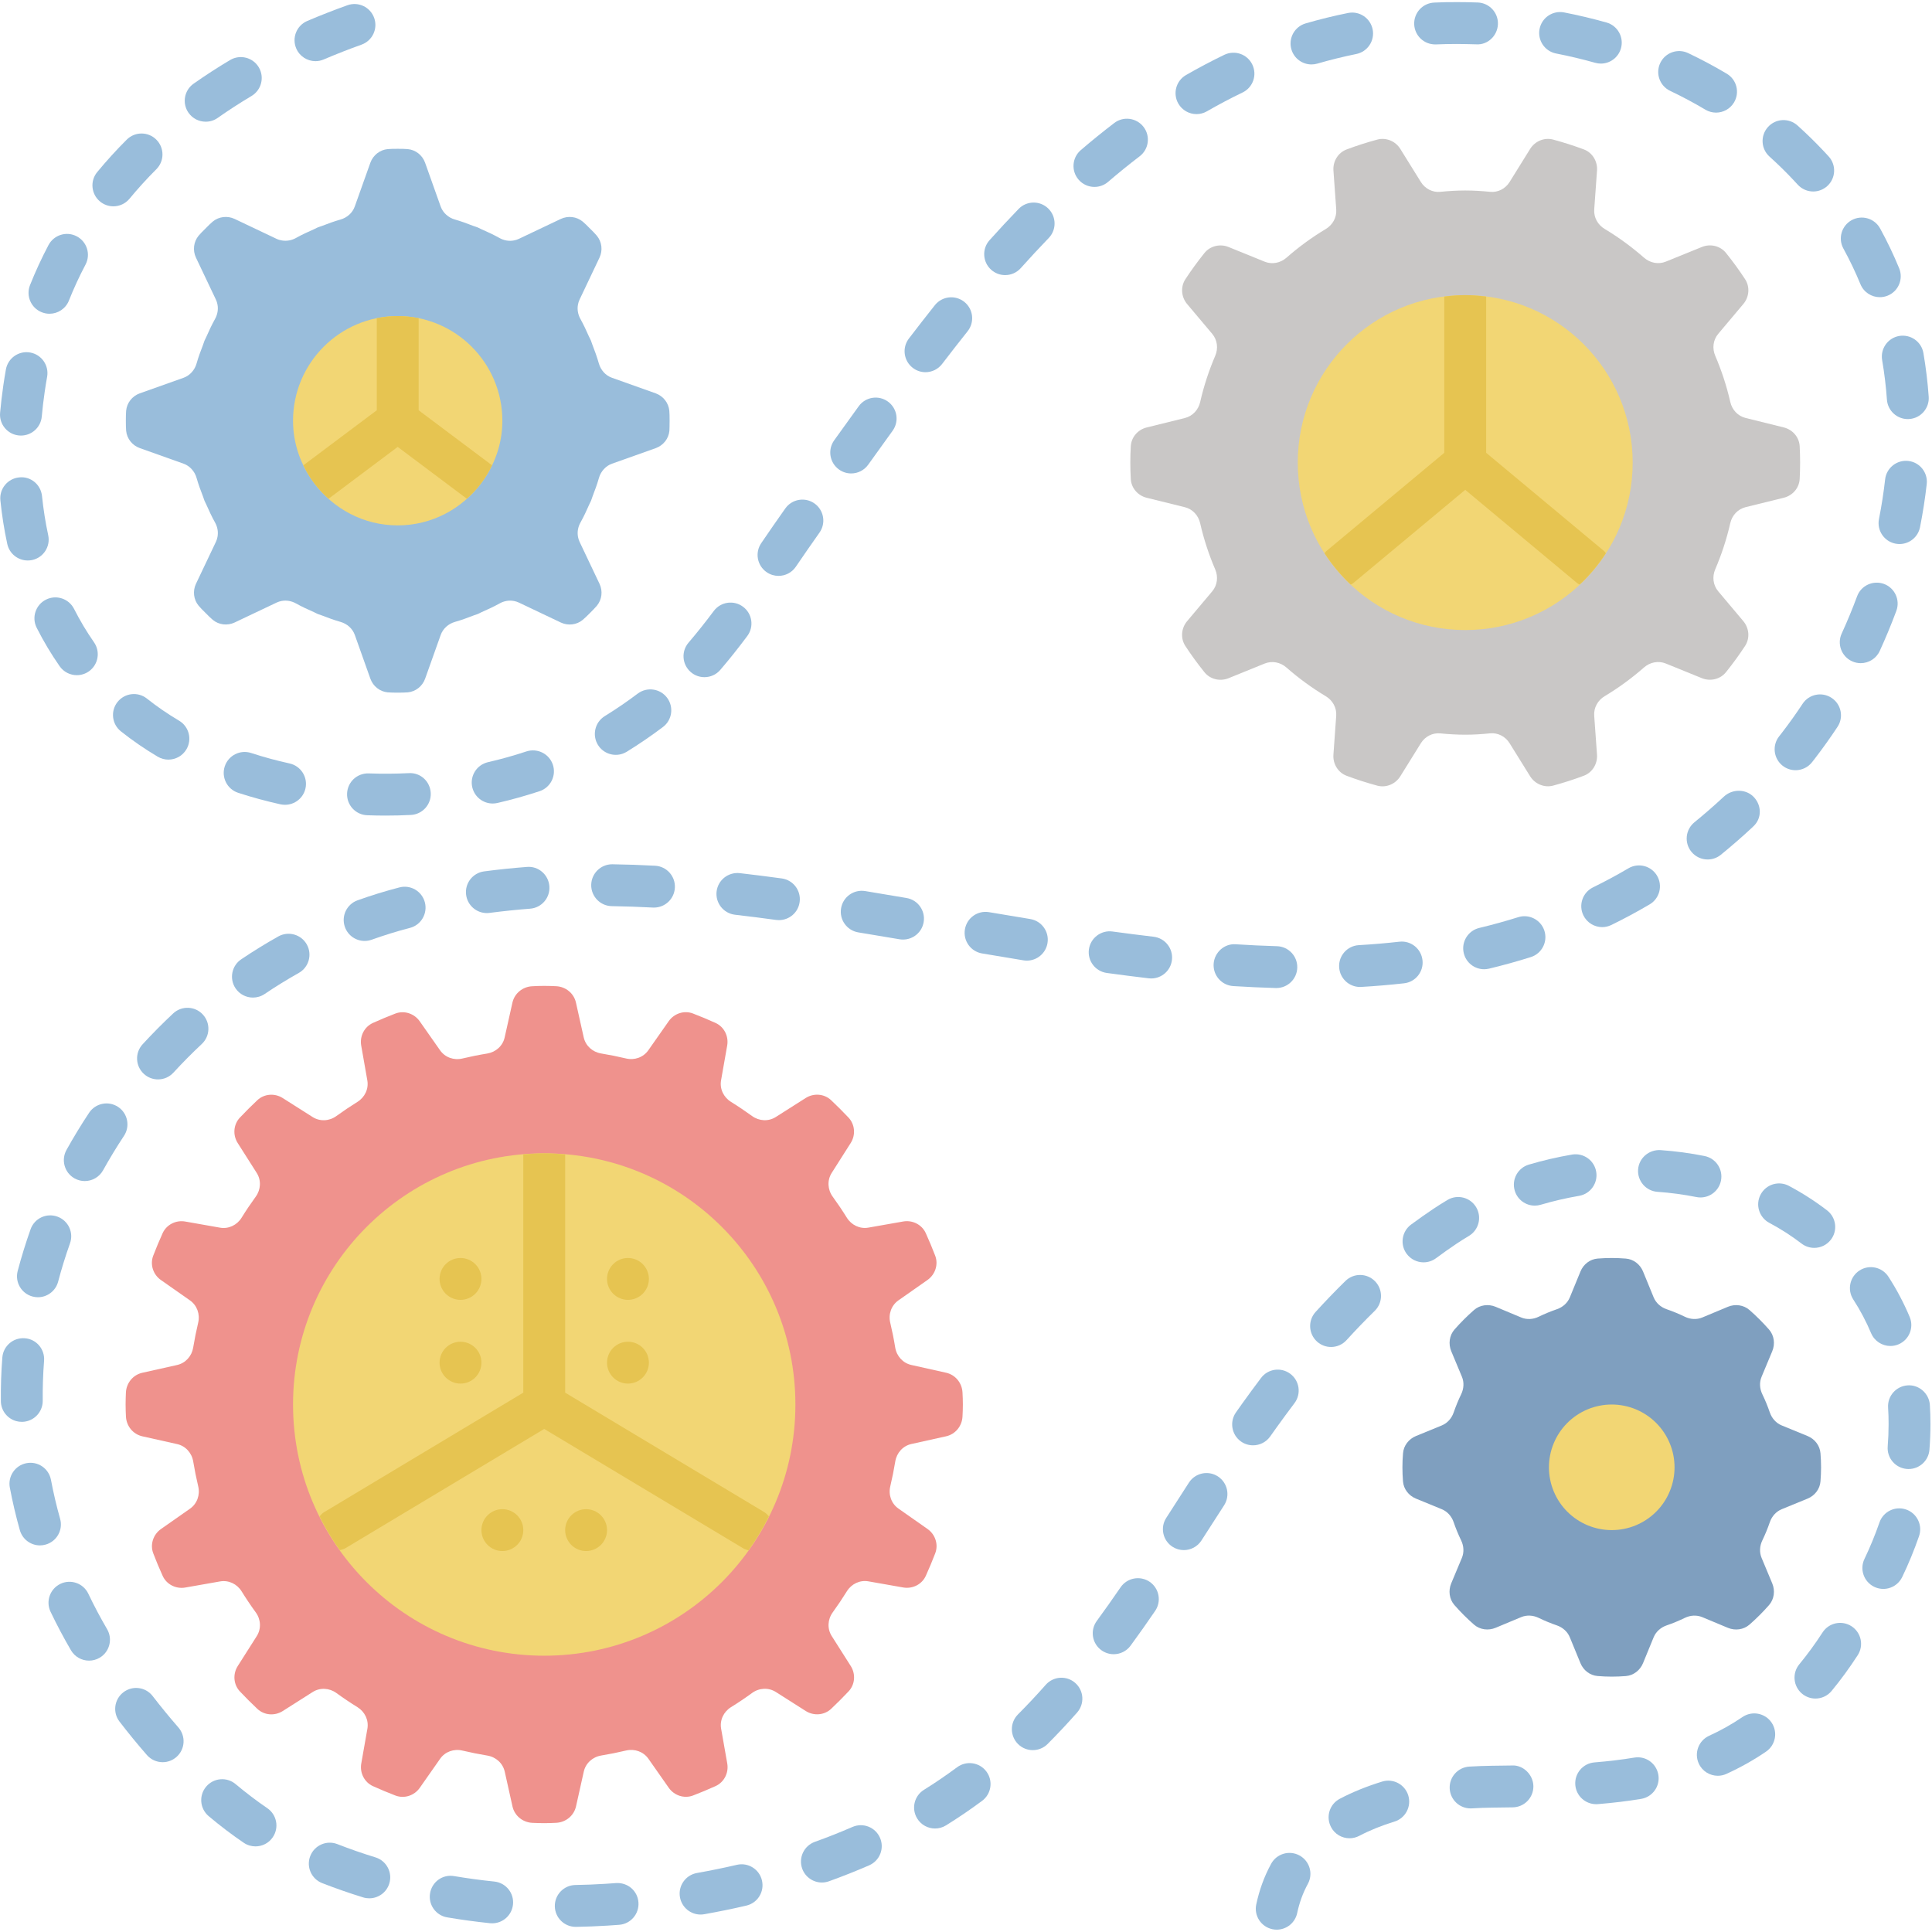 <?xml version="1.0" encoding="UTF-8"?> <svg xmlns="http://www.w3.org/2000/svg" xmlns:xlink="http://www.w3.org/1999/xlink" width="500" zoomAndPan="magnify" viewBox="0 0 375 375" height="500" preserveAspectRatio="xMidYMid meet" version="1.0"><path fill="#99bddb" d="M 129.957 82.746 C 129.973 82.023 129.973 81.301 129.957 80.578 C 129.949 80.289 129.93 80.008 129.914 79.723 C 129.77 78.195 128.734 76.883 127.281 76.352 L 118.777 73.324 C 118.152 73.102 117.609 72.73 117.18 72.254 C 116.746 71.773 116.422 71.191 116.238 70.547 C 115.875 69.277 115.422 68.027 114.938 66.789 C 114.852 66.574 114.797 66.344 114.707 66.125 C 114.59 65.84 114.426 65.57 114.301 65.285 C 113.793 64.141 113.27 63.004 112.664 61.914 C 112.176 61.043 112 60.047 112.188 59.098 C 112.25 58.777 112.344 58.461 112.492 58.156 L 116.367 49.996 C 117.023 48.594 116.828 46.941 115.848 45.758 C 115.652 45.543 115.465 45.328 115.27 45.117 C 114.77 44.598 114.258 44.086 113.738 43.586 C 113.527 43.387 113.312 43.199 113.102 43.008 C 111.918 42.031 110.262 41.836 108.855 42.492 L 100.707 46.363 C 100.402 46.512 100.082 46.609 99.762 46.668 C 98.812 46.852 97.816 46.684 96.949 46.195 C 95.789 45.547 94.578 44.984 93.355 44.453 C 93.145 44.363 92.945 44.242 92.738 44.152 C 92.449 44.027 92.137 43.953 91.844 43.84 C 90.68 43.387 89.508 42.953 88.312 42.613 C 87.668 42.434 87.086 42.105 86.609 41.672 C 86.129 41.242 85.754 40.703 85.531 40.074 L 82.504 31.566 C 81.977 30.113 80.668 29.082 79.141 28.941 C 78.855 28.922 78.57 28.906 78.281 28.895 C 77.559 28.879 76.84 28.879 76.117 28.895 C 75.828 28.902 75.543 28.922 75.258 28.941 C 73.727 29.086 72.422 30.117 71.891 31.574 L 68.863 40.074 C 68.641 40.703 68.27 41.242 67.793 41.672 C 67.312 42.105 66.73 42.434 66.086 42.613 C 64.859 42.961 63.66 43.402 62.465 43.867 C 62.203 43.969 61.922 44.035 61.66 44.148 C 61.426 44.246 61.203 44.379 60.969 44.484 C 59.77 45.008 58.586 45.555 57.449 46.191 C 56.617 46.656 55.672 46.824 54.758 46.68 C 54.395 46.621 54.031 46.527 53.688 46.363 L 45.531 42.488 C 44.129 41.836 42.473 42.031 41.293 43.008 C 41.082 43.199 40.867 43.387 40.656 43.586 C 40.137 44.086 39.625 44.598 39.125 45.117 C 38.926 45.328 38.738 45.543 38.547 45.754 C 37.57 46.938 37.375 48.594 38.031 49.996 L 41.906 58.152 C 42.055 58.457 42.152 58.773 42.211 59.094 C 42.395 60.043 42.223 61.039 41.738 61.91 C 41.105 63.043 40.555 64.227 40.031 65.418 C 39.93 65.656 39.793 65.883 39.695 66.121 C 39.586 66.387 39.516 66.668 39.41 66.934 C 38.945 68.125 38.504 69.324 38.156 70.547 C 37.977 71.191 37.648 71.773 37.215 72.254 C 36.785 72.734 36.246 73.105 35.617 73.332 L 27.109 76.355 C 25.656 76.887 24.625 78.195 24.484 79.723 C 24.465 80.004 24.449 80.289 24.438 80.578 C 24.422 81.301 24.422 82.023 24.438 82.746 C 24.445 83.035 24.465 83.316 24.484 83.605 C 24.625 85.133 25.66 86.441 27.117 86.969 L 35.617 89.996 C 36.246 90.219 36.785 90.594 37.215 91.074 C 37.648 91.551 37.977 92.133 38.156 92.777 C 38.504 94 38.945 95.199 39.41 96.391 C 39.516 96.656 39.586 96.938 39.695 97.203 C 39.793 97.441 39.93 97.668 40.031 97.906 C 40.555 99.102 41.105 100.281 41.738 101.418 C 42.227 102.285 42.398 103.281 42.211 104.23 C 42.152 104.555 42.055 104.871 41.906 105.176 L 38.031 113.328 C 37.379 114.73 37.574 116.387 38.551 117.566 C 38.742 117.777 38.934 117.996 39.129 118.203 C 39.629 118.723 40.141 119.234 40.66 119.734 C 40.871 119.934 41.086 120.121 41.297 120.312 C 42.48 121.293 44.137 121.488 45.539 120.828 L 53.695 116.957 C 54 116.812 54.316 116.715 54.637 116.652 C 55.586 116.469 56.582 116.641 57.453 117.129 C 58.586 117.762 59.773 118.309 60.973 118.832 C 61.207 118.934 61.43 119.074 61.664 119.172 C 61.93 119.281 62.211 119.352 62.477 119.457 C 63.668 119.918 64.867 120.363 66.09 120.707 C 66.734 120.891 67.316 121.215 67.797 121.648 C 68.277 122.082 68.648 122.621 68.871 123.246 L 71.895 131.754 C 72.426 133.207 73.73 134.246 75.262 134.387 C 75.543 134.402 75.828 134.418 76.117 134.43 C 76.84 134.449 77.562 134.449 78.285 134.43 C 78.574 134.422 78.855 134.402 79.145 134.387 C 80.672 134.246 81.984 133.207 82.512 131.75 L 85.539 123.246 C 85.762 122.621 86.137 122.082 86.613 121.648 C 87.09 121.215 87.672 120.891 88.316 120.707 C 89.555 120.359 90.77 119.91 91.969 119.445 C 92.223 119.348 92.492 119.277 92.742 119.176 C 92.992 119.074 93.227 118.93 93.473 118.82 C 94.66 118.301 95.836 117.758 96.957 117.133 C 97.824 116.645 98.82 116.469 99.77 116.656 C 100.094 116.719 100.41 116.816 100.715 116.961 L 108.867 120.836 C 110.27 121.492 111.926 121.297 113.109 120.316 C 113.32 120.125 113.539 119.938 113.746 119.738 C 114.266 119.242 114.777 118.727 115.277 118.207 C 115.477 117.996 115.664 117.781 115.855 117.57 C 116.836 116.387 117.031 114.73 116.371 113.328 L 112.5 105.176 C 112.355 104.871 112.258 104.555 112.195 104.23 C 112.012 103.281 112.184 102.285 112.672 101.418 C 113.312 100.27 113.871 99.074 114.398 97.863 C 114.496 97.637 114.621 97.426 114.715 97.207 C 114.832 96.926 114.906 96.625 115.016 96.348 C 115.469 95.172 115.91 93.988 116.25 92.781 C 116.434 92.137 116.758 91.555 117.191 91.078 C 117.625 90.598 118.164 90.223 118.789 90.004 L 127.297 86.977 C 128.75 86.449 129.789 85.141 129.93 83.613 C 129.926 83.32 129.945 83.035 129.957 82.746 Z M 129.957 82.746 " fill-opacity="1" fill-rule="nonzero"></path><path fill="#7f9fbf" d="M 350.855 290.879 C 352.238 290.309 353.242 289.031 353.355 287.535 C 353.426 286.633 353.469 285.723 353.469 284.805 C 353.469 283.887 353.426 282.977 353.355 282.078 C 353.242 280.582 352.238 279.305 350.855 278.734 L 345.832 276.676 C 344.727 276.219 343.914 275.289 343.523 274.16 C 343.105 272.945 342.621 271.762 342.066 270.621 C 341.547 269.551 341.465 268.32 341.926 267.223 L 343.992 262.273 C 344.582 260.867 344.375 259.215 343.371 258.066 C 342.191 256.723 340.926 255.453 339.574 254.273 C 338.43 253.27 336.777 253.062 335.371 253.652 L 330.422 255.719 C 329.32 256.18 328.098 256.094 327.027 255.578 C 325.879 255.023 324.703 254.535 323.488 254.117 C 322.359 253.727 321.426 252.914 320.973 251.816 L 318.914 246.793 C 318.344 245.406 317.062 244.402 315.57 244.289 C 314.668 244.219 313.758 244.176 312.84 244.176 C 311.922 244.176 311.012 244.219 310.113 244.285 C 308.617 244.398 307.336 245.402 306.77 246.789 L 304.707 251.812 C 304.254 252.914 303.324 253.727 302.195 254.117 C 300.98 254.535 299.797 255.023 298.656 255.578 C 297.582 256.098 296.355 256.18 295.258 255.719 L 290.309 253.652 C 288.906 253.062 287.25 253.27 286.105 254.273 C 284.762 255.449 283.492 256.719 282.309 258.066 C 281.309 259.215 281.102 260.867 281.688 262.273 L 283.758 267.227 C 284.215 268.324 284.129 269.551 283.613 270.621 C 283.062 271.766 282.574 272.945 282.156 274.16 C 281.766 275.289 280.953 276.219 279.852 276.676 L 274.832 278.734 C 273.445 279.305 272.441 280.582 272.328 282.078 C 272.25 282.977 272.211 283.887 272.211 284.805 C 272.211 285.723 272.25 286.633 272.32 287.531 C 272.434 289.027 273.438 290.305 274.824 290.875 L 279.844 292.934 C 280.949 293.391 281.762 294.32 282.148 295.449 C 282.566 296.664 283.055 297.848 283.605 298.988 C 284.125 300.062 284.207 301.289 283.75 302.387 L 281.68 307.332 C 281.09 308.738 281.297 310.395 282.301 311.539 C 283.48 312.883 284.75 314.152 286.098 315.332 C 287.242 316.336 288.895 316.543 290.301 315.953 L 295.25 313.887 C 296.352 313.426 297.574 313.512 298.648 314.027 C 299.793 314.582 300.973 315.07 302.188 315.488 C 303.316 315.879 304.246 316.691 304.699 317.793 L 306.762 322.812 C 307.328 324.199 308.609 325.203 310.105 325.316 C 311.012 325.395 311.922 325.434 312.84 325.434 C 313.758 325.434 314.668 325.395 315.566 325.324 C 317.059 325.211 318.34 324.207 318.91 322.82 L 320.969 317.801 C 321.422 316.695 322.355 315.883 323.484 315.492 C 324.699 315.074 325.879 314.586 327.023 314.031 C 328.094 313.512 329.32 313.434 330.422 313.891 L 335.371 315.957 C 336.777 316.547 338.43 316.34 339.574 315.336 C 340.922 314.16 342.188 312.891 343.371 311.543 C 344.375 310.398 344.582 308.742 343.992 307.336 L 341.926 302.391 C 341.465 301.289 341.551 300.066 342.066 298.992 C 342.621 297.848 343.105 296.668 343.523 295.453 C 343.914 294.324 344.727 293.395 345.828 292.938 Z M 350.855 290.879 " fill-opacity="1" fill-rule="nonzero"></path><path fill="#c9c7c6" d="M 346.238 96.609 C 347.945 96.188 349.223 94.723 349.316 92.965 C 349.371 91.914 349.402 90.855 349.402 89.789 C 349.402 88.719 349.371 87.664 349.316 86.609 C 349.223 84.852 347.941 83.387 346.238 82.965 L 338.816 81.125 C 337.309 80.754 336.191 79.539 335.848 78.023 C 335.141 74.918 334.156 71.926 332.926 69.055 C 332.312 67.625 332.504 65.988 333.508 64.797 L 338.383 59.004 C 339.523 57.648 339.695 55.676 338.723 54.195 C 337.57 52.43 336.328 50.73 335.012 49.094 C 333.902 47.715 331.977 47.27 330.336 47.938 L 323.336 50.781 C 321.895 51.367 320.277 51.043 319.105 50.02 C 316.734 47.941 314.184 46.07 311.465 44.438 C 310.133 43.641 309.328 42.203 309.438 40.656 L 309.98 33.102 C 310.109 31.328 309.094 29.629 307.43 29.004 C 305.484 28.277 303.492 27.641 301.461 27.09 C 299.754 26.633 297.938 27.398 297 28.906 L 293.004 35.336 C 292.199 36.625 290.742 37.391 289.23 37.234 C 287.637 37.074 286.031 36.973 284.398 36.973 C 282.766 36.973 281.16 37.074 279.57 37.234 C 278.062 37.391 276.598 36.621 275.797 35.336 L 271.801 28.906 C 270.867 27.402 269.047 26.633 267.34 27.09 C 265.309 27.641 263.316 28.277 261.371 29.012 C 259.707 29.637 258.691 31.336 258.82 33.109 L 259.363 40.664 C 259.473 42.215 258.668 43.648 257.336 44.449 C 254.617 46.078 252.066 47.949 249.695 50.027 C 248.523 51.051 246.906 51.375 245.465 50.789 L 238.465 47.945 C 236.824 47.277 234.898 47.723 233.789 49.102 C 232.473 50.742 231.23 52.441 230.078 54.203 C 229.109 55.684 229.277 57.656 230.418 59.012 L 235.297 64.805 C 236.293 65.996 236.488 67.633 235.875 69.062 C 234.645 71.934 233.66 74.926 232.953 78.031 C 232.609 79.547 231.492 80.762 229.984 81.137 L 222.562 82.973 C 220.855 83.395 219.582 84.859 219.488 86.617 C 219.426 87.664 219.395 88.719 219.395 89.789 C 219.395 90.855 219.426 91.914 219.484 92.969 C 219.574 94.727 220.855 96.191 222.559 96.613 L 229.98 98.449 C 231.488 98.824 232.605 100.039 232.949 101.555 C 233.656 104.66 234.641 107.652 235.871 110.52 C 236.484 111.953 236.293 113.59 235.293 114.777 L 230.414 120.574 C 229.273 121.93 229.102 123.898 230.074 125.383 C 231.227 127.148 232.469 128.844 233.785 130.48 C 234.895 131.863 236.82 132.305 238.461 131.641 L 245.461 128.797 C 246.902 128.211 248.52 128.535 249.691 129.559 C 252.062 131.637 254.613 133.508 257.332 135.137 C 258.664 135.938 259.469 137.371 259.359 138.922 L 258.816 146.477 C 258.688 148.25 259.703 149.945 261.367 150.574 C 263.312 151.309 265.305 151.945 267.336 152.496 C 269.047 152.953 270.859 152.188 271.797 150.68 L 275.793 144.25 C 276.598 142.961 278.055 142.195 279.566 142.352 C 281.16 142.504 282.766 142.605 284.398 142.605 C 286.031 142.605 287.637 142.504 289.227 142.34 C 290.738 142.188 292.199 142.953 293 144.242 L 296.996 150.672 C 297.934 152.172 299.754 152.945 301.457 152.488 C 303.488 151.938 305.48 151.301 307.426 150.566 C 309.09 149.938 310.105 148.242 309.977 146.469 L 309.434 138.914 C 309.324 137.363 310.129 135.93 311.461 135.129 C 314.18 133.5 316.73 131.629 319.102 129.551 C 320.273 128.527 321.891 128.203 323.332 128.789 L 330.332 131.633 C 331.973 132.297 333.898 131.855 335.008 130.473 C 336.324 128.836 337.566 127.133 338.719 125.375 C 339.691 123.891 339.52 121.922 338.379 120.566 L 333.504 114.77 C 332.504 113.582 332.309 111.945 332.922 110.512 C 334.152 107.645 335.137 104.652 335.844 101.547 C 336.188 100.031 337.305 98.816 338.812 98.441 Z M 346.238 96.609 " fill-opacity="1" fill-rule="nonzero"></path><path fill="#ef928d" d="M 183.637 278.785 C 185.445 278.383 186.723 276.805 186.82 274.957 C 186.863 274.184 186.891 273.406 186.891 272.617 C 186.891 271.828 186.863 271.047 186.82 270.273 C 186.723 268.422 185.445 266.852 183.637 266.445 L 176.883 264.938 C 175.242 264.57 174.035 263.219 173.762 261.559 C 173.496 259.926 173.172 258.312 172.793 256.723 C 172.402 255.082 173.004 253.371 174.387 252.398 L 180.023 248.445 C 181.527 247.391 182.176 245.441 181.52 243.727 C 180.953 242.246 180.344 240.793 179.695 239.359 C 178.941 237.688 177.109 236.773 175.309 237.09 L 168.551 238.281 C 166.895 238.574 165.266 237.789 164.375 236.359 C 163.504 234.957 162.586 233.594 161.621 232.266 C 160.629 230.898 160.531 229.086 161.434 227.66 L 165.121 221.855 C 166.105 220.309 165.957 218.266 164.699 216.926 C 163.605 215.766 162.477 214.641 161.316 213.543 C 159.977 212.285 157.938 212.137 156.387 213.121 L 150.582 216.809 C 149.16 217.715 147.348 217.613 145.977 216.621 C 144.645 215.66 143.281 214.738 141.879 213.867 C 140.449 212.977 139.664 211.348 139.957 209.691 L 141.148 202.934 C 141.465 201.129 140.551 199.301 138.879 198.547 C 137.445 197.898 135.988 197.289 134.512 196.723 C 132.793 196.062 130.844 196.711 129.793 198.219 L 125.84 203.855 C 124.871 205.238 123.156 205.84 121.52 205.449 C 119.926 205.07 118.312 204.746 116.68 204.477 C 115.02 204.207 113.672 203.004 113.301 201.359 L 111.793 194.605 C 111.391 192.797 109.812 191.52 107.965 191.422 C 107.203 191.387 106.422 191.359 105.633 191.359 C 104.844 191.359 104.066 191.387 103.289 191.43 C 101.441 191.527 99.867 192.805 99.461 194.613 L 97.953 201.367 C 97.59 203.008 96.238 204.215 94.574 204.488 C 92.941 204.754 91.328 205.078 89.738 205.457 C 88.098 205.848 86.387 205.246 85.418 203.863 L 81.465 198.227 C 80.406 196.723 78.457 196.074 76.742 196.73 C 75.266 197.297 73.809 197.906 72.375 198.555 C 70.707 199.312 69.793 201.141 70.109 202.941 L 71.297 209.699 C 71.59 211.355 70.809 212.984 69.379 213.875 C 67.977 214.746 66.609 215.664 65.281 216.629 C 63.918 217.621 62.105 217.719 60.68 216.816 L 54.871 213.129 C 53.324 212.145 51.281 212.293 49.945 213.551 C 48.781 214.645 47.656 215.773 46.559 216.93 C 45.301 218.27 45.156 220.309 46.137 221.859 L 49.828 227.664 C 50.734 229.086 50.633 230.898 49.641 232.27 C 48.672 233.602 47.754 234.965 46.887 236.367 C 45.996 237.797 44.367 238.582 42.707 238.289 L 35.953 237.098 C 34.148 236.781 32.32 237.695 31.562 239.367 C 30.914 240.801 30.305 242.258 29.738 243.734 C 29.082 245.453 29.727 247.402 31.234 248.453 L 36.875 252.406 C 38.254 253.375 38.855 255.09 38.469 256.727 C 38.09 258.32 37.766 259.934 37.496 261.566 C 37.223 263.227 36.02 264.574 34.375 264.945 L 27.625 266.453 C 25.816 266.855 24.535 268.434 24.438 270.281 C 24.406 271.047 24.379 271.828 24.379 272.617 C 24.379 273.406 24.406 274.184 24.445 274.961 C 24.543 276.809 25.824 278.383 27.633 278.789 L 34.383 280.297 C 36.023 280.66 37.23 282.016 37.504 283.676 C 37.773 285.309 38.098 286.922 38.477 288.512 C 38.863 290.152 38.266 291.863 36.883 292.832 L 31.242 296.785 C 29.738 297.844 29.09 299.793 29.75 301.508 C 30.312 302.984 30.922 304.441 31.574 305.875 C 32.328 307.543 34.156 308.457 35.961 308.141 L 42.715 306.953 C 44.375 306.66 46.004 307.441 46.895 308.875 C 47.762 310.273 48.68 311.641 49.648 312.969 C 50.641 314.332 50.738 316.145 49.836 317.57 L 46.145 323.379 C 45.164 324.926 45.309 326.969 46.566 328.305 C 47.66 329.469 48.789 330.594 49.953 331.691 C 51.289 332.949 53.328 333.098 54.879 332.113 L 60.688 328.422 C 62.109 327.52 63.922 327.621 65.289 328.609 C 66.621 329.578 67.988 330.496 69.391 331.363 C 70.82 332.254 71.602 333.883 71.312 335.543 L 70.121 342.297 C 69.805 344.102 70.719 345.93 72.387 346.688 C 73.82 347.336 75.281 347.945 76.754 348.512 C 78.473 349.168 80.426 348.523 81.477 347.016 L 85.43 341.375 C 86.395 339.996 88.109 339.395 89.75 339.785 C 91.34 340.16 92.953 340.484 94.586 340.754 C 96.25 341.027 97.598 342.23 97.969 343.875 L 99.473 350.629 C 99.875 352.434 101.453 353.715 103.301 353.812 C 104.066 353.844 104.844 353.875 105.633 353.875 C 106.422 353.875 107.203 353.844 107.977 353.805 C 109.828 353.707 111.398 352.426 111.805 350.617 L 113.312 343.867 C 113.68 342.227 115.031 341.02 116.691 340.746 C 118.324 340.477 119.938 340.152 121.527 339.773 C 123.168 339.387 124.879 339.988 125.852 341.367 L 129.805 347.008 C 130.859 348.512 132.809 349.16 134.523 348.504 C 136.004 347.938 137.457 347.328 138.891 346.68 C 140.562 345.922 141.477 344.094 141.16 342.289 L 139.969 335.535 C 139.676 333.875 140.461 332.246 141.891 331.355 C 143.293 330.488 144.656 329.57 145.984 328.602 C 147.352 327.609 149.164 327.512 150.59 328.414 L 156.395 332.105 C 157.941 333.086 159.988 332.941 161.324 331.684 C 162.484 330.59 163.609 329.461 164.707 328.297 C 165.969 326.961 166.113 324.922 165.129 323.371 L 161.441 317.562 C 160.535 316.141 160.637 314.328 161.629 312.961 C 162.594 311.629 163.512 310.262 164.383 308.859 C 165.273 307.43 166.902 306.648 168.559 306.938 L 175.316 308.129 C 177.121 308.445 178.949 307.531 179.703 305.863 C 180.352 304.43 180.961 302.969 181.527 301.496 C 182.188 299.781 181.539 297.828 180.031 296.773 L 174.395 292.82 C 173.012 291.855 172.41 290.141 172.801 288.504 C 173.18 286.91 173.504 285.297 173.773 283.664 C 174.043 282 175.246 280.652 176.891 280.281 Z M 183.637 278.785 " fill-opacity="1" fill-rule="nonzero"></path><path fill="#f2d674" d="M 105.633 223.863 L 105.633 272.617 L 146.262 296.992 L 105.633 272.617 L 65.004 296.992 L 105.633 272.617 L 105.633 223.863 C 78.711 223.863 56.879 245.691 56.879 272.617 C 56.879 299.539 78.711 321.371 105.633 321.371 C 132.559 321.371 154.387 299.539 154.387 272.617 C 154.387 245.691 132.559 223.863 105.633 223.863 Z M 105.633 223.863 " fill-opacity="1" fill-rule="nonzero"></path><path fill="#f2d674" d="M 325.027 284.805 C 325.027 285.605 324.949 286.398 324.793 287.184 C 324.637 287.969 324.406 288.73 324.098 289.469 C 323.793 290.207 323.418 290.91 322.973 291.578 C 322.527 292.242 322.023 292.859 321.457 293.422 C 320.891 293.988 320.277 294.496 319.609 294.938 C 318.945 295.383 318.242 295.758 317.504 296.066 C 316.762 296.371 316 296.602 315.215 296.758 C 314.43 296.914 313.641 296.992 312.84 296.992 C 312.039 296.992 311.246 296.914 310.461 296.758 C 309.676 296.602 308.914 296.371 308.176 296.066 C 307.434 295.758 306.73 295.383 306.066 294.938 C 305.402 294.496 304.785 293.988 304.219 293.422 C 303.652 292.859 303.148 292.242 302.703 291.578 C 302.258 290.91 301.883 290.207 301.578 289.469 C 301.27 288.73 301.039 287.969 300.883 287.184 C 300.727 286.398 300.648 285.605 300.648 284.805 C 300.648 284.004 300.727 283.211 300.883 282.426 C 301.039 281.641 301.27 280.879 301.578 280.141 C 301.883 279.402 302.258 278.699 302.703 278.035 C 303.148 277.367 303.652 276.754 304.219 276.188 C 304.785 275.621 305.402 275.113 306.066 274.672 C 306.73 274.227 307.434 273.852 308.176 273.543 C 308.914 273.238 309.676 273.008 310.461 272.852 C 311.246 272.695 312.039 272.617 312.84 272.617 C 313.641 272.617 314.43 272.695 315.215 272.852 C 316 273.008 316.762 273.238 317.504 273.543 C 318.242 273.852 318.945 274.227 319.609 274.672 C 320.277 275.113 320.891 275.621 321.457 276.188 C 322.023 276.754 322.527 277.367 322.973 278.035 C 323.418 278.699 323.793 279.402 324.098 280.141 C 324.406 280.879 324.637 281.641 324.793 282.426 C 324.949 283.211 325.027 284.004 325.027 284.805 Z M 325.027 284.805 " fill-opacity="1" fill-rule="nonzero"></path><path fill="#f2d674" d="M 284.398 57.285 L 284.398 89.789 L 308.777 110.102 L 284.398 89.789 L 260.023 110.102 L 284.398 89.789 L 284.398 57.285 C 266.449 57.285 251.895 71.84 251.895 89.789 C 251.895 107.738 266.449 122.293 284.398 122.293 C 302.348 122.293 316.902 107.738 316.902 89.789 C 316.902 71.84 302.348 57.285 284.398 57.285 Z M 284.398 57.285 " fill-opacity="1" fill-rule="nonzero"></path><path fill="#f2d674" d="M 77.195 61.348 C 65.977 61.348 56.879 70.445 56.879 81.664 C 56.879 86.238 58.449 90.414 61 93.812 L 77.195 81.664 Z M 77.195 61.348 " fill-opacity="1" fill-rule="nonzero"></path><path fill="#f2d674" d="M 77.195 61.348 L 77.195 81.664 L 93.387 93.812 C 95.941 90.414 97.508 86.238 97.508 81.664 C 97.508 70.445 88.41 61.348 77.195 61.348 Z M 77.195 61.348 " fill-opacity="1" fill-rule="nonzero"></path><path fill="#f2d674" d="M 61 93.812 C 64.703 98.738 70.551 101.977 77.195 101.977 C 83.836 101.977 89.684 98.738 93.387 93.812 L 77.195 81.664 Z M 61 93.812 " fill-opacity="1" fill-rule="nonzero"></path><path fill="#99bddb" d="M 114.754 171.762 C 114.723 174.004 116.516 175.848 118.758 175.883 C 121.41 175.922 124.066 176.016 126.715 176.156 C 126.793 176.16 126.867 176.16 126.938 176.16 C 129.082 176.16 130.875 174.484 130.992 172.316 C 131.117 170.078 129.398 168.16 127.16 168.039 C 124.398 167.887 121.641 167.797 118.879 167.754 C 118.859 167.754 118.84 167.754 118.816 167.754 C 116.598 167.758 114.789 169.539 114.754 171.762 Z M 114.754 171.762 " fill-opacity="1" fill-rule="nonzero"></path><path fill="#99bddb" d="M 61.234 11.871 C 61.766 11.871 62.309 11.766 62.828 11.543 C 65.242 10.516 67.691 9.551 70.168 8.668 C 72.281 7.91 73.383 5.586 72.625 3.473 C 71.867 1.359 69.543 0.262 67.43 1.02 C 64.801 1.961 62.199 2.977 59.637 4.07 C 57.574 4.953 56.617 7.336 57.496 9.402 C 58.156 10.945 59.656 11.871 61.234 11.871 Z M 61.234 11.871 " fill-opacity="1" fill-rule="nonzero"></path><path fill="#99bddb" d="M 139.09 173.047 C 138.836 175.277 140.438 177.289 142.664 177.551 C 145.309 177.855 147.969 178.191 150.637 178.559 C 150.824 178.582 151.008 178.594 151.195 178.594 C 153.195 178.594 154.938 177.121 155.211 175.078 C 155.516 172.859 153.961 170.809 151.738 170.504 C 149.012 170.133 146.293 169.785 143.594 169.477 C 141.359 169.234 139.348 170.816 139.09 173.047 Z M 139.09 173.047 " fill-opacity="1" fill-rule="nonzero"></path><path fill="#99bddb" d="M 154.469 110.004 C 155.957 107.824 157.477 105.617 159.055 103.391 C 160.355 101.562 159.926 99.027 158.098 97.723 C 156.266 96.426 153.73 96.859 152.43 98.684 C 150.82 100.949 149.273 103.199 147.758 105.422 C 146.488 107.277 146.969 109.805 148.82 111.07 C 149.523 111.551 150.32 111.777 151.109 111.777 C 152.41 111.777 153.684 111.16 154.469 110.004 Z M 154.469 110.004 " fill-opacity="1" fill-rule="nonzero"></path><path fill="#99bddb" d="M 138.539 118.598 C 136.84 120.871 135.238 122.875 133.652 124.73 C 132.188 126.43 132.383 128.996 134.086 130.457 C 134.852 131.117 135.793 131.438 136.73 131.438 C 137.875 131.438 139.016 130.957 139.812 130.02 C 141.523 128.023 143.238 125.879 145.047 123.453 C 146.391 121.656 146.023 119.109 144.223 117.77 C 142.43 116.426 139.879 116.797 138.539 118.598 Z M 138.539 118.598 " fill-opacity="1" fill-rule="nonzero"></path><path fill="#99bddb" d="M 215.074 35.305 C 217.074 33.59 219.117 31.93 221.207 30.336 C 222.988 28.977 223.332 26.426 221.969 24.641 C 220.605 22.859 218.051 22.512 216.273 23.879 C 214.062 25.566 211.898 27.324 209.785 29.133 C 208.082 30.594 207.883 33.16 209.348 34.863 C 210.148 35.797 211.289 36.281 212.434 36.281 C 213.367 36.281 214.312 35.961 215.074 35.305 Z M 215.074 35.305 " fill-opacity="1" fill-rule="nonzero"></path><path fill="#99bddb" d="M 254.559 12.508 C 254.93 12.508 255.316 12.457 255.691 12.348 C 258.164 11.629 260.707 11.004 263.25 10.484 C 265.449 10.043 266.871 7.898 266.43 5.699 C 265.984 3.504 263.848 2.07 261.645 2.523 C 258.879 3.078 256.117 3.758 253.426 4.543 C 251.27 5.168 250.035 7.422 250.656 9.574 C 251.172 11.355 252.793 12.508 254.559 12.508 Z M 254.559 12.508 " fill-opacity="1" fill-rule="nonzero"></path><path fill="#99bddb" d="M 102.266 168.27 C 99.496 168.484 96.73 168.773 93.973 169.133 C 91.746 169.426 90.18 171.465 90.473 173.688 C 90.738 175.734 92.488 177.227 94.492 177.227 C 94.668 177.227 94.848 177.219 95.027 177.191 C 97.645 176.852 100.27 176.578 102.898 176.375 C 105.137 176.203 106.809 174.246 106.633 172.008 C 106.453 169.766 104.5 168.07 102.266 168.27 Z M 102.266 168.27 " fill-opacity="1" fill-rule="nonzero"></path><path fill="#99bddb" d="M 200.465 339.699 C 201.504 339.699 202.547 339.301 203.34 338.508 C 205.312 336.531 207.219 334.492 209.066 332.402 C 210.551 330.719 210.395 328.152 208.711 326.664 C 207.035 325.176 204.461 325.34 202.977 327.02 C 201.238 328.988 199.441 330.906 197.59 332.762 C 196.004 334.352 196.008 336.922 197.594 338.512 C 198.387 339.305 199.43 339.699 200.465 339.699 Z M 200.465 339.699 " fill-opacity="1" fill-rule="nonzero"></path><path fill="#99bddb" d="M 261.945 356.805 C 262.578 356.805 263.223 356.656 263.828 356.34 C 265.859 355.27 268.16 354.34 270.652 353.574 C 272.801 352.914 274 350.641 273.344 348.492 C 272.684 346.344 270.398 345.137 268.266 345.805 C 265.293 346.719 262.527 347.84 260.055 349.141 C 258.066 350.18 257.305 352.637 258.348 354.625 C 259.07 356.02 260.484 356.805 261.945 356.805 Z M 261.945 356.805 " fill-opacity="1" fill-rule="nonzero"></path><path fill="#99bddb" d="M 77.512 172.25 C 74.797 172.953 72.066 173.797 69.406 174.746 C 67.293 175.504 66.191 177.828 66.949 179.938 C 67.539 181.602 69.105 182.637 70.773 182.637 C 71.23 182.637 71.688 182.559 72.141 182.398 C 74.578 181.527 77.07 180.754 79.559 180.109 C 81.73 179.547 83.031 177.324 82.469 175.152 C 81.902 172.984 79.695 171.676 77.512 172.25 Z M 77.512 172.25 " fill-opacity="1" fill-rule="nonzero"></path><path fill="#99bddb" d="M 83.605 153.918 C 83.496 151.68 81.625 149.926 79.344 150.066 C 76.762 150.195 74.168 150.211 71.574 150.117 C 69.297 150.047 67.453 151.789 67.367 154.031 C 67.285 156.273 69.035 158.156 71.277 158.238 C 72.465 158.285 73.652 158.305 74.836 158.305 C 76.48 158.305 78.117 158.266 79.754 158.18 C 81.992 158.066 83.719 156.16 83.605 153.918 Z M 83.605 153.918 " fill-opacity="1" fill-rule="nonzero"></path><path fill="#99bddb" d="M 232.238 22.148 C 232.926 22.148 233.625 21.973 234.262 21.605 C 236.547 20.289 238.875 19.062 241.18 17.953 C 243.203 16.98 244.051 14.555 243.074 12.531 C 242.102 10.508 239.68 9.664 237.652 10.633 C 235.172 11.828 232.668 13.152 230.207 14.566 C 228.262 15.684 227.598 18.168 228.715 20.113 C 229.465 21.414 230.836 22.148 232.238 22.148 Z M 232.238 22.148 " fill-opacity="1" fill-rule="nonzero"></path><path fill="#99bddb" d="M 107.312 148.438 C 106.609 146.312 104.312 145.156 102.176 145.852 C 99.746 146.656 97.238 147.359 94.719 147.938 C 92.527 148.441 91.16 150.621 91.668 152.809 C 92.102 154.688 93.773 155.961 95.629 155.961 C 95.926 155.961 96.238 155.926 96.543 155.859 C 99.309 155.223 102.062 154.453 104.73 153.57 C 106.859 152.867 108.016 150.57 107.312 148.438 Z M 107.312 148.438 " fill-opacity="1" fill-rule="nonzero"></path><path fill="#99bddb" d="M 129.473 135.422 C 128.125 133.637 125.582 133.281 123.781 134.625 C 121.742 136.168 119.59 137.637 117.387 138.996 C 115.477 140.176 114.887 142.684 116.062 144.59 C 117.078 146.23 119.07 146.895 120.82 146.305 C 121.105 146.207 121.387 146.074 121.652 145.914 C 124.07 144.422 126.43 142.809 128.676 141.113 C 130.469 139.766 130.824 137.219 129.473 135.422 Z M 129.473 135.422 " fill-opacity="1" fill-rule="nonzero"></path><path fill="#99bddb" d="M 217.504 308.094 C 215.992 310.301 214.457 312.477 212.887 314.621 C 211.559 316.434 211.953 318.973 213.766 320.297 C 214.488 320.824 215.332 321.082 216.164 321.082 C 217.414 321.082 218.648 320.504 219.445 319.422 C 221.066 317.211 222.652 314.961 224.211 312.68 C 225.48 310.828 225.004 308.301 223.156 307.031 C 221.305 305.773 218.777 306.242 217.504 308.094 Z M 217.504 308.094 " fill-opacity="1" fill-rule="nonzero"></path><path fill="#99bddb" d="M 181.492 354.91 C 182.223 354.91 182.961 354.715 183.625 354.301 C 185.988 352.836 188.344 351.238 190.625 349.543 C 192.426 348.207 192.801 345.656 191.465 343.859 C 190.129 342.062 187.59 341.68 185.781 343.016 C 183.68 344.574 181.52 346.047 179.352 347.395 C 177.441 348.574 176.852 351.078 178.035 352.984 C 178.801 354.227 180.129 354.91 181.492 354.91 Z M 181.492 354.91 " fill-opacity="1" fill-rule="nonzero"></path><path fill="#99bddb" d="M 343.41 237.348 C 345.625 238.527 347.734 239.883 349.68 241.375 C 350.414 241.938 351.285 242.211 352.148 242.211 C 353.371 242.211 354.574 241.66 355.375 240.617 C 356.742 238.84 356.398 236.285 354.621 234.922 C 352.324 233.164 349.84 231.566 347.234 230.18 C 345.25 229.121 342.789 229.871 341.738 231.855 C 340.684 233.828 341.434 236.289 343.41 237.348 Z M 343.41 237.348 " fill-opacity="1" fill-rule="nonzero"></path><path fill="#99bddb" d="M 227.582 300.227 C 228.262 300.664 229.023 300.875 229.777 300.875 C 231.113 300.875 232.422 300.215 233.199 299.008 L 237.59 292.191 C 238.809 290.309 238.273 287.793 236.391 286.57 C 234.508 285.348 231.992 285.891 230.773 287.77 L 226.371 294.617 C 225.148 296.5 225.699 299.012 227.582 300.227 Z M 227.582 300.227 " fill-opacity="1" fill-rule="nonzero"></path><path fill="#99bddb" d="M 276.105 186.375 C 275.855 184.145 273.863 182.531 271.621 182.785 C 269.008 183.078 266.379 183.301 263.742 183.453 C 261.504 183.582 259.793 185.504 259.93 187.746 C 260.055 189.906 261.848 191.57 263.98 191.57 C 264.059 191.57 264.141 191.57 264.223 191.562 C 267.004 191.398 269.773 191.168 272.523 190.859 C 274.75 190.613 276.359 188.605 276.105 186.375 Z M 276.105 186.375 " fill-opacity="1" fill-rule="nonzero"></path><path fill="#99bddb" d="M 7.121 121.852 C 8.438 124.457 9.938 126.969 11.578 129.316 C 12.371 130.445 13.629 131.051 14.914 131.051 C 15.719 131.051 16.527 130.812 17.238 130.32 C 19.078 129.035 19.527 126.5 18.242 124.66 C 16.82 122.625 15.52 120.445 14.375 118.184 C 13.359 116.18 10.914 115.379 8.914 116.391 C 6.91 117.406 6.109 119.852 7.121 121.852 Z M 7.121 121.852 " fill-opacity="1" fill-rule="nonzero"></path><path fill="#99bddb" d="M 65.477 357.941 C 63.387 357.125 61.031 358.168 60.219 360.258 C 59.406 362.348 60.441 364.699 62.535 365.512 C 65.121 366.52 67.793 367.453 70.477 368.281 C 70.879 368.406 71.281 368.461 71.68 368.461 C 73.414 368.461 75.02 367.344 75.562 365.598 C 76.227 363.457 75.027 361.18 72.883 360.516 C 70.375 359.75 67.887 358.879 65.477 357.941 Z M 65.477 357.941 " fill-opacity="1" fill-rule="nonzero"></path><path fill="#99bddb" d="M 23.945 328.473 C 22.168 329.84 21.832 332.395 23.203 334.168 C 24.895 336.363 26.66 338.531 28.512 340.648 C 29.312 341.57 30.441 342.039 31.574 342.039 C 32.52 342.039 33.473 341.711 34.242 341.035 C 35.934 339.559 36.105 336.992 34.629 335.301 C 32.895 333.312 31.227 331.273 29.637 329.211 C 28.273 327.434 25.723 327.102 23.945 328.473 Z M 23.945 328.473 " fill-opacity="1" fill-rule="nonzero"></path><path fill="#99bddb" d="M 42.258 22.883 C 44.336 21.418 46.547 19.988 48.82 18.633 C 50.746 17.48 51.375 14.988 50.23 13.062 C 49.082 11.137 46.59 10.504 44.66 11.652 C 42.207 13.113 39.828 14.66 37.582 16.238 C 35.746 17.531 35.305 20.066 36.598 21.898 C 37.391 23.023 38.645 23.621 39.922 23.621 C 40.73 23.625 41.547 23.387 42.258 22.883 Z M 42.258 22.883 " fill-opacity="1" fill-rule="nonzero"></path><path fill="#99bddb" d="M 49.094 193.629 C 49.875 193.629 50.668 193.406 51.363 192.938 C 53.512 191.484 55.746 190.113 57.992 188.848 C 59.945 187.75 60.645 185.277 59.551 183.32 C 58.457 181.363 55.98 180.668 54.02 181.762 C 51.578 183.133 49.156 184.629 46.82 186.199 C 44.961 187.457 44.469 189.977 45.723 191.84 C 46.508 193.004 47.793 193.629 49.094 193.629 Z M 49.094 193.629 " fill-opacity="1" fill-rule="nonzero"></path><path fill="#99bddb" d="M 119.562 365.504 L 117.406 365.652 C 115.504 365.77 113.594 365.848 111.68 365.879 C 109.438 365.918 107.648 367.773 107.691 370.016 C 107.73 372.234 109.543 374.004 111.754 374.004 C 111.777 374.004 111.801 374.004 111.828 374.004 C 113.859 373.969 115.883 373.887 117.91 373.762 L 120.176 373.605 C 122.414 373.438 124.086 371.488 123.922 369.25 C 123.754 367.016 121.871 365.363 119.562 365.504 Z M 119.562 365.504 " fill-opacity="1" fill-rule="nonzero"></path><path fill="#99bddb" d="M 143.027 361.961 C 140.457 362.559 137.867 363.086 135.277 363.547 C 133.066 363.941 131.59 366.051 131.98 368.254 C 132.332 370.227 134.047 371.613 135.98 371.613 C 136.215 371.613 136.449 371.59 136.691 371.551 C 139.426 371.062 142.152 370.512 144.859 369.879 C 147.047 369.371 148.406 367.191 147.898 365.004 C 147.398 362.812 145.203 361.453 143.027 361.961 Z M 143.027 361.961 " fill-opacity="1" fill-rule="nonzero"></path><path fill="#99bddb" d="M 88.156 364.152 C 85.914 363.758 83.844 365.266 83.477 367.48 C 83.102 369.695 84.594 371.789 86.801 372.16 C 89.559 372.629 92.328 373 95.105 373.293 C 95.25 373.305 95.391 373.312 95.535 373.312 C 97.59 373.312 99.352 371.762 99.57 369.672 C 99.809 367.441 98.188 365.445 95.953 365.207 C 93.34 364.941 90.738 364.586 88.156 364.152 Z M 88.156 364.152 " fill-opacity="1" fill-rule="nonzero"></path><path fill="#99bddb" d="M 195.098 53.398 C 196.211 53.398 197.324 52.941 198.125 52.047 C 199.902 50.062 201.711 48.113 203.551 46.203 C 205.113 44.59 205.066 42.02 203.449 40.457 C 201.84 38.902 199.266 38.941 197.707 40.559 C 195.793 42.539 193.914 44.562 192.07 46.621 C 190.57 48.297 190.715 50.863 192.383 52.359 C 193.164 53.055 194.133 53.398 195.098 53.398 Z M 195.098 53.398 " fill-opacity="1" fill-rule="nonzero"></path><path fill="#99bddb" d="M 370.273 268.898 C 368.035 269.043 366.332 270.973 366.477 273.215 C 366.547 274.281 366.578 275.355 366.574 276.441 C 366.574 277.879 366.516 279.316 366.402 280.758 C 366.227 282.992 367.902 284.953 370.137 285.125 C 370.242 285.133 370.352 285.137 370.457 285.137 C 372.559 285.137 374.336 283.52 374.504 281.391 C 374.633 279.738 374.699 278.09 374.699 276.449 C 374.699 275.191 374.664 273.945 374.586 272.703 C 374.441 270.461 372.461 268.738 370.273 268.898 Z M 370.273 268.898 " fill-opacity="1" fill-rule="nonzero"></path><path fill="#99bddb" d="M 45.73 346.293 C 44.016 344.852 41.449 345.074 40.008 346.793 C 38.566 348.512 38.789 351.074 40.508 352.516 C 42.754 354.406 45.043 356.145 47.309 357.68 C 48.008 358.156 48.805 358.383 49.586 358.383 C 50.887 358.383 52.168 357.762 52.949 356.602 C 54.215 354.746 53.727 352.219 51.875 350.961 C 49.836 349.57 47.77 348 45.73 346.293 Z M 45.73 346.293 " fill-opacity="1" fill-rule="nonzero"></path><path fill="#99bddb" d="M 165.465 354.609 C 163.059 355.652 160.621 356.621 158.152 357.504 C 156.043 358.27 154.949 360.594 155.707 362.707 C 156.305 364.363 157.867 365.395 159.531 365.395 C 159.992 365.395 160.453 365.312 160.91 365.152 C 163.539 364.203 166.141 363.172 168.703 362.059 C 170.762 361.164 171.703 358.773 170.809 356.719 C 169.914 354.656 167.527 353.715 165.465 354.609 Z M 165.465 354.609 " fill-opacity="1" fill-rule="nonzero"></path><path fill="#99bddb" d="M 247.621 191.777 C 247.664 191.777 247.703 191.777 247.738 191.777 C 249.93 191.777 251.734 190.035 251.797 187.832 C 251.863 185.59 250.098 183.719 247.852 183.656 C 245.203 183.578 242.543 183.457 239.883 183.285 C 237.664 183.105 235.715 184.844 235.566 187.086 C 235.426 189.324 237.125 191.254 239.367 191.398 C 242.125 191.57 244.879 191.699 247.621 191.777 Z M 247.621 191.777 " fill-opacity="1" fill-rule="nonzero"></path><path fill="#99bddb" d="M 243.219 280.535 C 244.492 280.535 245.75 279.938 246.543 278.816 L 247.715 277.168 C 248.875 275.551 250.051 273.945 251.254 272.355 C 252.605 270.566 252.25 268.016 250.457 266.664 C 248.656 265.309 246.113 265.668 244.766 267.461 C 243.527 269.105 242.309 270.758 241.102 272.445 L 239.906 274.137 C 238.613 275.969 239.051 278.504 240.883 279.801 C 241.594 280.297 242.41 280.535 243.219 280.535 Z M 243.219 280.535 " fill-opacity="1" fill-rule="nonzero"></path><path fill="#99bddb" d="M 246.965 374.457 C 247.25 374.516 247.531 374.547 247.812 374.547 C 249.691 374.547 251.375 373.238 251.781 371.328 C 252.211 369.297 252.91 367.387 253.855 365.656 C 254.93 363.684 254.199 361.219 252.234 360.145 C 250.262 359.07 247.793 359.797 246.723 361.766 C 245.402 364.184 244.438 366.832 243.84 369.637 C 243.367 371.832 244.766 373.988 246.965 374.457 Z M 246.965 374.457 " fill-opacity="1" fill-rule="nonzero"></path><path fill="#99bddb" d="M 258.355 261.449 C 259.461 261.449 260.562 261 261.363 260.117 C 263.133 258.172 264.957 256.277 266.836 254.434 C 268.438 252.863 268.461 250.293 266.891 248.691 C 265.32 247.086 262.75 247.062 261.148 248.633 C 259.16 250.578 257.23 252.59 255.352 254.652 C 253.844 256.309 253.965 258.879 255.625 260.391 C 256.402 261.098 257.379 261.449 258.355 261.449 Z M 258.355 261.449 " fill-opacity="1" fill-rule="nonzero"></path><path fill="#99bddb" d="M 199.316 186.457 C 201.27 186.457 202.996 185.039 203.32 183.047 C 203.684 180.832 202.18 178.746 199.965 178.383 C 197.301 177.949 194.633 177.5 191.973 177.051 C 189.746 176.676 187.664 178.168 187.289 180.379 C 186.914 182.59 188.402 184.688 190.617 185.062 C 193.293 185.516 195.977 185.969 198.656 186.402 C 198.879 186.434 199.098 186.457 199.316 186.457 Z M 199.316 186.457 " fill-opacity="1" fill-rule="nonzero"></path><path fill="#99bddb" d="M 352.379 329.688 C 353.547 329.688 354.711 329.184 355.516 328.207 C 357.293 326.055 358.996 323.723 360.582 321.273 C 361.801 319.391 361.262 316.871 359.379 315.652 C 357.492 314.434 354.977 314.969 353.758 316.855 C 352.34 319.043 350.824 321.117 349.246 323.035 C 347.816 324.766 348.062 327.328 349.793 328.758 C 350.551 329.383 351.469 329.688 352.379 329.688 Z M 352.379 329.688 " fill-opacity="1" fill-rule="nonzero"></path><path fill="#99bddb" d="M 366.52 308.289 C 367.66 308.008 368.664 307.242 369.215 306.105 C 370.43 303.59 371.527 300.918 372.484 298.168 C 373.219 296.047 372.098 293.734 369.977 292.996 C 367.859 292.262 365.543 293.379 364.805 295.504 C 363.949 297.961 362.969 300.34 361.895 302.578 C 360.918 304.598 361.766 307.027 363.789 308.004 C 364.676 308.43 365.641 308.508 366.52 308.289 Z M 366.52 308.289 " fill-opacity="1" fill-rule="nonzero"></path><path fill="#99bddb" d="M 13.375 58.344 C 14.32 55.965 15.406 53.617 16.598 51.363 C 17.645 49.375 16.887 46.922 14.902 45.875 C 12.914 44.82 10.461 45.59 9.414 47.566 C 8.09 50.074 6.883 52.688 5.832 55.328 C 4.996 57.41 6.012 59.777 8.098 60.605 C 8.594 60.801 9.102 60.898 9.602 60.898 C 11.215 60.902 12.738 59.934 13.375 58.344 Z M 13.375 58.344 " fill-opacity="1" fill-rule="nonzero"></path><path fill="#99bddb" d="M 372.676 102.324 C 373.23 99.527 373.668 96.715 373.977 93.957 C 374.227 91.727 372.625 89.715 370.395 89.469 C 368.18 89.219 366.152 90.82 365.902 93.051 C 365.617 95.586 365.215 98.176 364.707 100.746 C 364.273 102.949 365.703 105.086 367.906 105.52 C 368.176 105.574 368.438 105.598 368.699 105.598 C 370.598 105.594 372.293 104.258 372.676 102.324 Z M 372.676 102.324 " fill-opacity="1" fill-rule="nonzero"></path><path fill="#99bddb" d="M 354.125 29.48 C 352.48 27.723 350.719 25.992 348.891 24.352 C 347.219 22.848 344.652 22.988 343.156 24.66 C 341.656 26.332 341.793 28.898 343.465 30.398 C 345.113 31.883 346.703 33.438 348.188 35.031 L 348.945 35.848 C 349.746 36.719 350.844 37.168 351.941 37.168 C 352.922 37.168 353.906 36.812 354.688 36.098 C 356.34 34.582 356.453 32.016 354.938 30.359 Z M 354.125 29.48 " fill-opacity="1" fill-rule="nonzero"></path><path fill="#99bddb" d="M 373.332 68.523 C 372.949 66.316 370.859 64.84 368.633 65.211 C 366.422 65.594 364.941 67.695 365.324 69.91 C 365.754 72.406 366.066 74.984 366.25 77.566 C 366.402 79.707 368.188 81.344 370.301 81.344 C 370.398 81.344 370.496 81.34 370.59 81.332 C 372.832 81.176 374.516 79.23 374.359 76.996 C 374.156 74.141 373.809 71.289 373.332 68.523 Z M 373.332 68.523 " fill-opacity="1" fill-rule="nonzero"></path><path fill="#99bddb" d="M 368.496 260.938 C 370.562 260.066 371.539 257.684 370.668 255.617 C 369.535 252.91 368.145 250.285 366.543 247.809 C 365.324 245.926 362.812 245.383 360.922 246.605 C 359.043 247.824 358.5 250.34 359.719 252.227 C 361.062 254.301 362.227 256.504 363.176 258.762 C 363.832 260.316 365.34 261.254 366.922 261.254 C 367.445 261.258 367.984 261.152 368.496 260.938 Z M 368.496 260.938 " fill-opacity="1" fill-rule="nonzero"></path><path fill="#99bddb" d="M 3.695 84.527 C 3.824 84.535 3.945 84.543 4.066 84.543 C 6.148 84.543 7.918 82.961 8.109 80.848 C 8.254 79.238 8.445 77.621 8.684 75.992 C 8.82 75.031 8.977 74.086 9.145 73.152 C 9.547 70.945 8.082 68.828 5.875 68.426 C 3.66 68.02 1.551 69.496 1.148 71.695 C 0.965 72.73 0.793 73.777 0.641 74.828 C 0.387 76.598 0.18 78.355 0.02 80.109 C -0.188 82.344 1.461 84.324 3.695 84.527 Z M 3.695 84.527 " fill-opacity="1" fill-rule="nonzero"></path><path fill="#99bddb" d="M 312.77 179.535 C 315.285 178.305 317.781 176.961 320.195 175.539 C 322.129 174.402 322.773 171.906 321.633 169.977 C 320.496 168.043 318.004 167.398 316.074 168.539 C 313.844 169.855 311.527 171.098 309.199 172.238 C 307.184 173.227 306.352 175.66 307.336 177.676 C 308.039 179.113 309.488 179.953 310.988 179.953 C 311.582 179.953 312.191 179.816 312.77 179.535 Z M 312.77 179.535 " fill-opacity="1" fill-rule="nonzero"></path><path fill="#99bddb" d="M 5.383 108.789 C 5.668 108.789 5.957 108.762 6.246 108.703 C 8.438 108.227 9.832 106.066 9.355 103.871 C 8.824 101.418 8.422 98.871 8.156 96.293 C 7.93 94.062 5.957 92.395 3.703 92.664 C 1.473 92.895 -0.156 94.887 0.074 97.121 C 0.367 100 0.82 102.848 1.414 105.59 C 1.828 107.492 3.512 108.789 5.383 108.789 Z M 5.383 108.789 " fill-opacity="1" fill-rule="nonzero"></path><path fill="#99bddb" d="M 321.723 231.332 C 324.27 231.512 326.805 231.855 329.258 232.344 C 329.523 232.398 329.793 232.426 330.062 232.426 C 331.957 232.426 333.652 231.094 334.039 229.164 C 334.48 226.961 333.055 224.824 330.852 224.383 C 328.066 223.82 325.18 223.438 322.289 223.234 C 320.07 223.113 318.109 224.766 317.953 227.004 C 317.801 229.242 319.484 231.18 321.723 231.332 Z M 321.723 231.332 " fill-opacity="1" fill-rule="nonzero"></path><path fill="#99bddb" d="M 278.73 8.621 C 280.062 8.566 281.398 8.535 282.738 8.535 C 284 8.555 285.273 8.555 286.539 8.605 C 288.762 8.758 290.668 6.934 290.746 4.688 C 290.824 2.445 289.07 0.566 286.828 0.484 C 285.508 0.434 284.188 0.41 282.871 0.41 C 281.352 0.391 279.887 0.438 278.391 0.5 C 276.148 0.594 274.406 2.488 274.496 4.73 C 274.586 6.914 276.387 8.621 278.555 8.621 C 278.617 8.625 278.676 8.621 278.73 8.621 Z M 278.73 8.621 " fill-opacity="1" fill-rule="nonzero"></path><path fill="#99bddb" d="M 340.344 160.379 C 341.977 158.848 341.965 156.371 340.438 154.734 C 338.906 153.094 336.242 153.094 334.602 154.625 C 332.719 156.379 330.812 158.035 328.887 159.605 C 327.145 161.023 326.879 163.578 328.293 165.32 C 329.098 166.312 330.27 166.824 331.449 166.824 C 332.352 166.824 333.258 166.527 334.012 165.914 C 336.082 164.23 338.145 162.438 340.109 160.605 C 340.121 160.586 340.328 160.398 340.344 160.379 Z M 340.344 160.379 " fill-opacity="1" fill-rule="nonzero"></path><path fill="#99bddb" d="M 302.035 10.383 C 304.59 10.883 307.141 11.488 309.621 12.188 C 309.988 12.289 310.355 12.344 310.723 12.344 C 312.496 12.344 314.125 11.168 314.629 9.379 C 315.234 7.219 313.977 4.977 311.82 4.367 C 309.133 3.613 306.367 2.953 303.602 2.414 C 301.387 1.984 299.266 3.418 298.828 5.617 C 298.398 7.816 299.832 9.953 302.035 10.383 Z M 302.035 10.383 " fill-opacity="1" fill-rule="nonzero"></path><path fill="#99bddb" d="M 324.176 17.637 C 326.531 18.758 328.828 19.984 331.008 21.285 C 331.66 21.672 332.375 21.859 333.082 21.859 C 334.469 21.859 335.816 21.152 336.578 19.875 C 337.723 17.945 337.094 15.453 335.164 14.305 C 332.77 12.879 330.246 11.535 327.668 10.305 C 325.648 9.344 323.219 10.199 322.254 12.227 C 321.289 14.25 322.152 16.676 324.176 17.637 Z M 324.176 17.637 " fill-opacity="1" fill-rule="nonzero"></path><path fill="#99bddb" d="M 355.516 135.461 C 353.641 134.219 351.117 134.73 349.883 136.605 C 348.602 138.547 347.254 140.434 345.84 142.266 L 345.312 142.941 C 343.934 144.715 344.258 147.266 346.027 148.645 C 346.766 149.219 347.645 149.496 348.52 149.496 C 349.73 149.496 350.926 148.957 351.727 147.93 L 352.281 147.219 C 353.805 145.234 355.266 143.188 356.66 141.082 C 357.898 139.219 357.387 136.699 355.516 135.461 Z M 355.516 135.461 " fill-opacity="1" fill-rule="nonzero"></path><path fill="#99bddb" d="M 289.02 188.016 C 291.773 187.355 294.5 186.598 297.121 185.773 C 299.262 185.098 300.445 182.82 299.773 180.68 C 299.098 178.539 296.812 177.348 294.676 178.027 C 292.234 178.793 289.691 179.496 287.121 180.113 C 284.938 180.637 283.594 182.832 284.117 185.012 C 284.566 186.875 286.23 188.129 288.066 188.129 C 288.379 188.125 288.695 188.09 289.02 188.016 Z M 289.02 188.016 " fill-opacity="1" fill-rule="nonzero"></path><path fill="#99bddb" d="M 361.109 55.16 C 361.754 56.734 363.27 57.684 364.871 57.684 C 365.383 57.684 365.906 57.586 366.41 57.379 C 368.488 56.531 369.48 54.156 368.629 52.078 C 367.539 49.426 366.293 46.82 364.922 44.328 C 363.836 42.367 361.375 41.652 359.402 42.734 C 357.441 43.816 356.723 46.289 357.805 48.25 C 359.027 50.473 360.137 52.797 361.109 55.16 Z M 361.109 55.16 " fill-opacity="1" fill-rule="nonzero"></path><path fill="#99bddb" d="M 276.312 245.02 C 277.156 245.02 278.004 244.758 278.73 244.219 C 280.031 243.25 281.359 242.316 282.707 241.41 C 283.496 240.883 284.305 240.375 285.121 239.887 C 287.047 238.73 287.668 236.238 286.516 234.312 C 285.363 232.387 282.871 231.762 280.941 232.918 C 280.008 233.48 279.086 234.055 278.184 234.66 C 276.723 235.641 275.289 236.652 273.883 237.691 C 272.082 239.027 271.703 241.578 273.039 243.375 C 273.848 244.453 275.07 245.02 276.312 245.02 Z M 276.312 245.02 " fill-opacity="1" fill-rule="nonzero"></path><path fill="#99bddb" d="M 55.328 156.211 C 57.191 156.211 58.871 154.926 59.293 153.027 C 59.777 150.836 58.391 148.668 56.203 148.184 C 53.66 147.625 51.152 146.941 48.746 146.156 C 46.609 145.457 44.32 146.629 43.621 148.762 C 42.93 150.895 44.094 153.188 46.227 153.883 C 48.883 154.75 51.652 155.5 54.445 156.121 C 54.742 156.184 55.039 156.211 55.328 156.211 Z M 55.328 156.211 " fill-opacity="1" fill-rule="nonzero"></path><path fill="#99bddb" d="M 297.902 234.012 C 298.285 234.012 298.672 233.953 299.055 233.84 C 301.484 233.125 303.984 232.543 306.5 232.113 C 308.711 231.734 310.199 229.637 309.82 227.422 C 309.441 225.211 307.355 223.73 305.129 224.102 C 302.305 224.586 299.484 225.238 296.754 226.047 C 294.602 226.684 293.371 228.941 294.008 231.094 C 294.527 232.867 296.148 234.012 297.902 234.012 Z M 297.902 234.012 " fill-opacity="1" fill-rule="nonzero"></path><path fill="#99bddb" d="M 359.469 128.348 C 360.016 128.602 360.594 128.719 361.16 128.719 C 362.703 128.719 364.172 127.84 364.855 126.352 C 366.023 123.805 367.109 121.18 368.082 118.562 C 368.855 116.457 367.785 114.121 365.68 113.34 C 363.57 112.574 361.238 113.637 360.461 115.742 C 359.562 118.172 358.555 120.602 357.473 122.965 C 356.535 125 357.43 127.414 359.469 128.348 Z M 359.469 128.348 " fill-opacity="1" fill-rule="nonzero"></path><path fill="#99bddb" d="M 338.207 333.277 C 336.191 334.652 334.02 335.875 331.738 336.914 C 329.699 337.844 328.797 340.254 329.727 342.297 C 330.406 343.793 331.887 344.676 333.426 344.676 C 333.988 344.676 334.562 344.559 335.109 344.305 C 337.809 343.074 340.395 341.625 342.789 339.988 C 344.641 338.723 345.117 336.195 343.855 334.34 C 342.59 332.492 340.066 332.012 338.207 333.277 Z M 338.207 333.277 " fill-opacity="1" fill-rule="nonzero"></path><path fill="#99bddb" d="M 166.676 78.852 C 165.074 81.059 163.488 83.266 161.914 85.465 C 160.605 87.289 161.027 89.828 162.852 91.133 C 163.566 91.645 164.391 91.895 165.211 91.895 C 166.48 91.895 167.727 91.305 168.52 90.195 C 170.086 88.008 171.66 85.812 173.25 83.617 C 174.566 81.801 174.164 79.262 172.344 77.945 C 170.527 76.629 167.988 77.035 166.676 78.852 Z M 166.676 78.852 " fill-opacity="1" fill-rule="nonzero"></path><path fill="#99bddb" d="M 227.473 186.328 C 227.734 184.102 226.141 182.086 223.914 181.82 C 221.258 181.508 218.594 181.168 215.934 180.805 C 213.734 180.496 211.66 182.055 211.355 184.277 C 211.051 186.5 212.609 188.547 214.832 188.852 C 217.543 189.223 220.254 189.57 222.965 189.891 C 223.129 189.91 223.285 189.918 223.445 189.918 C 225.48 189.922 227.234 188.398 227.473 186.328 Z M 227.473 186.328 " fill-opacity="1" fill-rule="nonzero"></path><path fill="#99bddb" d="M 13.773 320.316 C 14.527 321.609 15.891 322.328 17.285 322.328 C 17.977 322.328 18.684 322.152 19.332 321.773 C 21.27 320.641 21.918 318.152 20.785 316.215 C 19.484 313.988 18.254 311.672 17.141 309.336 C 16.176 307.309 13.746 306.453 11.727 307.422 C 9.703 308.391 8.844 310.816 9.812 312.84 C 11.027 315.379 12.359 317.895 13.773 320.316 Z M 13.773 320.316 " fill-opacity="1" fill-rule="nonzero"></path><path fill="#99bddb" d="M 24.602 27.102 C 22.574 29.125 20.648 31.246 18.871 33.398 C 17.441 35.129 17.691 37.691 19.422 39.117 C 20.18 39.742 21.094 40.047 22.004 40.047 C 23.176 40.047 24.336 39.543 25.141 38.57 C 26.75 36.617 28.5 34.691 30.34 32.855 C 31.934 31.27 31.934 28.695 30.344 27.105 C 28.762 25.516 26.188 25.52 24.602 27.102 Z M 24.602 27.102 " fill-opacity="1" fill-rule="nonzero"></path><path fill="#99bddb" d="M 293.516 342.68 L 289.551 342.734 C 288.133 342.754 286.676 342.805 285.195 342.895 C 282.957 343.035 281.25 344.961 281.387 347.203 C 281.523 349.355 283.309 351.012 285.438 351.012 C 285.523 351.012 285.609 351.012 285.691 351.004 C 287.039 350.918 288.359 350.875 289.656 350.859 L 293.621 350.805 C 295.863 350.777 297.66 348.934 297.629 346.688 C 297.594 344.438 295.617 342.566 293.516 342.68 Z M 293.516 342.68 " fill-opacity="1" fill-rule="nonzero"></path><path fill="#99bddb" d="M 5.145 284 C 2.941 284.418 1.492 286.543 1.91 288.746 C 2.43 291.5 3.082 294.277 3.848 296.992 C 4.352 298.785 5.98 299.961 7.758 299.961 C 8.117 299.961 8.492 299.91 8.855 299.805 C 11.02 299.199 12.277 296.953 11.668 294.797 C 10.965 292.301 10.367 289.758 9.891 287.234 C 9.473 285.031 7.355 283.574 5.145 284 Z M 5.145 284 " fill-opacity="1" fill-rule="nonzero"></path><path fill="#99bddb" d="M 4.82 259.754 C 2.582 259.578 0.625 261.254 0.453 263.488 C 0.234 266.281 0.137 269.129 0.168 271.953 C 0.184 273.816 1.449 275.375 3.164 275.84 C 3.516 275.934 3.887 275.98 4.266 275.98 C 6.508 275.961 8.312 274.125 8.293 271.883 C 8.27 269.289 8.355 266.676 8.555 264.117 C 8.723 261.879 7.062 259.914 4.82 259.754 Z M 4.82 259.754 " fill-opacity="1" fill-rule="nonzero"></path><path fill="#99bddb" d="M 317.219 341.148 C 314.812 341.547 312.281 341.852 309.48 342.082 C 307.242 342.266 305.582 344.227 305.766 346.465 C 305.941 348.586 307.715 350.191 309.812 350.191 C 309.922 350.191 310.035 350.188 310.148 350.18 C 313.172 349.93 315.914 349.598 318.539 349.164 C 320.754 348.797 322.254 346.711 321.887 344.496 C 321.516 342.285 319.449 340.777 317.219 341.148 Z M 317.219 341.148 " fill-opacity="1" fill-rule="nonzero"></path><path fill="#99bddb" d="M 30.672 209.512 C 31.77 209.512 32.863 209.07 33.664 208.195 C 35.434 206.27 37.281 204.406 39.16 202.645 C 40.801 201.113 40.887 198.543 39.355 196.902 C 37.828 195.262 35.254 195.176 33.613 196.707 C 31.582 198.609 29.582 200.621 27.676 202.699 C 26.156 204.352 26.27 206.926 27.926 208.441 C 28.707 209.16 29.691 209.512 30.672 209.512 Z M 30.672 209.512 " fill-opacity="1" fill-rule="nonzero"></path><path fill="#99bddb" d="M 3.434 246.691 C 2.859 248.859 4.156 251.082 6.324 251.656 C 6.672 251.75 7.02 251.793 7.363 251.793 C 9.16 251.793 10.809 250.586 11.285 248.762 C 11.941 246.285 12.715 243.781 13.586 241.332 C 14.344 239.215 13.238 236.895 11.125 236.141 C 8.996 235.383 6.684 236.484 5.934 238.602 C 4.988 241.273 4.145 243.992 3.434 246.691 Z M 3.434 246.691 " fill-opacity="1" fill-rule="nonzero"></path><path fill="#99bddb" d="M 179.633 72.242 C 180.855 72.242 182.066 71.691 182.863 70.645 C 184.492 68.516 186.141 66.398 187.812 64.297 C 189.211 62.543 188.922 59.988 187.168 58.59 C 185.414 57.195 182.859 57.48 181.457 59.234 C 179.758 61.379 178.074 63.539 176.414 65.711 C 175.051 67.492 175.395 70.043 177.176 71.406 C 177.906 71.969 178.773 72.242 179.633 72.242 Z M 179.633 72.242 " fill-opacity="1" fill-rule="nonzero"></path><path fill="#99bddb" d="M 17.289 215.996 C 15.738 218.332 14.266 220.758 12.902 223.211 C 11.816 225.176 12.527 227.648 14.488 228.734 C 15.113 229.078 15.789 229.242 16.453 229.242 C 17.883 229.242 19.27 228.484 20.008 227.148 C 21.27 224.883 22.629 222.637 24.059 220.477 C 25.301 218.609 24.789 216.086 22.918 214.848 C 21.043 213.609 18.523 214.129 17.289 215.996 Z M 17.289 215.996 " fill-opacity="1" fill-rule="nonzero"></path><path fill="#99bddb" d="M 32.68 147.441 C 34.07 147.441 35.426 146.73 36.184 145.445 C 37.324 143.512 36.688 141.02 34.754 139.879 C 32.566 138.586 30.473 137.148 28.523 135.598 C 26.77 134.199 24.215 134.496 22.816 136.246 C 21.418 138.004 21.711 140.562 23.469 141.957 C 25.707 143.734 28.109 145.387 30.613 146.871 C 31.27 147.258 31.98 147.441 32.68 147.441 Z M 32.68 147.441 " fill-opacity="1" fill-rule="nonzero"></path><path fill="#99bddb" d="M 163.25 176.312 C 162.887 178.523 164.387 180.613 166.602 180.977 C 169.258 181.41 171.922 181.855 174.594 182.312 C 174.824 182.352 175.051 182.367 175.277 182.367 C 177.227 182.367 178.945 180.973 179.281 178.988 C 179.66 176.777 178.172 174.676 175.957 174.301 C 173.273 173.84 170.59 173.395 167.918 172.953 C 165.695 172.598 163.609 174.098 163.25 176.312 Z M 163.25 176.312 " fill-opacity="1" fill-rule="nonzero"></path><path fill="#e6c451" d="M 148.355 293.512 L 109.695 270.316 L 109.695 224.066 C 108.352 223.957 107.008 223.863 105.633 223.863 C 104.262 223.863 102.914 223.957 101.57 224.066 L 101.57 270.312 L 62.914 293.508 C 62.555 293.723 62.289 294.023 62.023 294.32 C 63.168 296.617 64.477 298.809 65.957 300.883 C 66.344 300.789 66.734 300.695 67.094 300.477 L 105.633 277.355 L 144.168 300.477 C 144.523 300.688 144.898 300.828 145.273 300.922 C 146.766 298.84 148.086 296.633 149.242 294.32 C 148.977 294.023 148.711 293.727 148.355 293.512 Z M 148.355 293.512 " fill-opacity="1" fill-rule="nonzero"></path><path fill="#e6c451" d="M 311.375 106.984 L 288.461 87.887 L 288.461 57.566 C 287.129 57.398 285.777 57.285 284.398 57.285 C 283.02 57.285 281.668 57.398 280.336 57.566 L 280.336 87.887 L 257.422 106.984 C 257.285 107.098 257.219 107.258 257.098 107.387 C 258.539 109.617 260.25 111.652 262.176 113.461 C 262.32 113.371 262.484 113.336 262.621 113.223 L 284.398 95.078 L 306.176 113.223 C 306.309 113.332 306.469 113.383 306.609 113.473 C 308.543 111.66 310.254 109.621 311.699 107.387 C 311.582 107.254 311.516 107.098 311.375 106.984 Z M 311.375 106.984 " fill-opacity="1" fill-rule="nonzero"></path><path fill="#e6c451" d="M 95.504 90.316 L 81.258 79.633 L 81.258 61.758 C 79.945 61.492 78.586 61.348 77.195 61.348 C 75.801 61.348 74.445 61.492 73.133 61.758 L 73.133 79.633 L 58.883 90.316 C 60.066 92.809 61.734 94.996 63.773 96.805 L 77.195 86.742 L 90.613 96.805 C 92.652 94.996 94.324 92.812 95.504 90.316 Z M 95.504 90.316 " fill-opacity="1" fill-rule="nonzero"></path><path fill="#e6c451" d="M 125.949 248.238 C 125.949 248.508 125.922 248.77 125.871 249.031 C 125.816 249.293 125.742 249.547 125.641 249.793 C 125.535 250.039 125.41 250.273 125.262 250.496 C 125.113 250.719 124.945 250.922 124.758 251.113 C 124.57 251.301 124.363 251.469 124.141 251.617 C 123.922 251.766 123.688 251.891 123.441 251.992 C 123.195 252.094 122.938 252.172 122.68 252.223 C 122.418 252.277 122.152 252.301 121.887 252.301 C 121.617 252.301 121.355 252.277 121.094 252.223 C 120.832 252.172 120.578 252.094 120.332 251.992 C 120.082 251.891 119.852 251.766 119.629 251.617 C 119.406 251.469 119.199 251.301 119.012 251.113 C 118.824 250.922 118.656 250.719 118.508 250.496 C 118.359 250.273 118.234 250.039 118.133 249.793 C 118.031 249.547 117.953 249.293 117.898 249.031 C 117.848 248.77 117.824 248.508 117.824 248.238 C 117.824 247.973 117.848 247.707 117.898 247.445 C 117.953 247.184 118.031 246.93 118.133 246.684 C 118.234 246.438 118.359 246.203 118.508 245.98 C 118.656 245.762 118.824 245.555 119.012 245.367 C 119.199 245.18 119.406 245.008 119.629 244.859 C 119.852 244.715 120.082 244.59 120.332 244.484 C 120.578 244.383 120.832 244.309 121.094 244.254 C 121.355 244.203 121.617 244.176 121.887 244.176 C 122.152 244.176 122.418 244.203 122.68 244.254 C 122.938 244.309 123.195 244.383 123.441 244.484 C 123.688 244.59 123.922 244.715 124.141 244.859 C 124.363 245.008 124.57 245.18 124.758 245.367 C 124.945 245.555 125.113 245.762 125.262 245.98 C 125.41 246.203 125.535 246.438 125.641 246.684 C 125.742 246.93 125.816 247.184 125.871 247.445 C 125.922 247.707 125.949 247.973 125.949 248.238 Z M 125.949 248.238 " fill-opacity="1" fill-rule="nonzero"></path><path fill="#e6c451" d="M 125.949 264.492 C 125.949 264.758 125.922 265.023 125.871 265.285 C 125.816 265.547 125.742 265.801 125.641 266.047 C 125.535 266.293 125.41 266.527 125.262 266.746 C 125.113 266.969 124.945 267.176 124.758 267.363 C 124.57 267.551 124.363 267.719 124.141 267.867 C 123.922 268.016 123.688 268.141 123.441 268.246 C 123.195 268.348 122.938 268.422 122.68 268.477 C 122.418 268.527 122.152 268.555 121.887 268.555 C 121.617 268.555 121.355 268.527 121.094 268.477 C 120.832 268.422 120.578 268.348 120.332 268.246 C 120.082 268.141 119.852 268.016 119.629 267.867 C 119.406 267.719 119.199 267.551 119.012 267.363 C 118.824 267.176 118.656 266.969 118.508 266.746 C 118.359 266.527 118.234 266.293 118.133 266.047 C 118.031 265.801 117.953 265.547 117.898 265.285 C 117.848 265.023 117.824 264.758 117.824 264.492 C 117.824 264.223 117.848 263.961 117.898 263.699 C 117.953 263.438 118.031 263.184 118.133 262.938 C 118.234 262.691 118.359 262.457 118.508 262.234 C 118.656 262.012 118.824 261.805 119.012 261.617 C 119.199 261.43 119.406 261.262 119.629 261.113 C 119.852 260.965 120.082 260.84 120.332 260.738 C 120.578 260.637 120.832 260.559 121.094 260.508 C 121.355 260.453 121.617 260.43 121.887 260.43 C 122.152 260.43 122.418 260.453 122.68 260.508 C 122.938 260.559 123.195 260.637 123.441 260.738 C 123.688 260.84 123.922 260.965 124.141 261.113 C 124.363 261.262 124.57 261.43 124.758 261.617 C 124.945 261.805 125.113 262.012 125.262 262.234 C 125.41 262.457 125.535 262.691 125.641 262.938 C 125.742 263.184 125.816 263.438 125.871 263.699 C 125.922 263.961 125.949 264.223 125.949 264.492 Z M 125.949 264.492 " fill-opacity="1" fill-rule="nonzero"></path><path fill="#e6c451" d="M 117.824 296.992 C 117.824 297.262 117.797 297.523 117.746 297.785 C 117.691 298.047 117.613 298.301 117.512 298.547 C 117.41 298.793 117.285 299.027 117.137 299.25 C 116.988 299.473 116.82 299.676 116.633 299.867 C 116.445 300.055 116.238 300.223 116.016 300.371 C 115.793 300.52 115.562 300.645 115.312 300.746 C 115.066 300.848 114.812 300.926 114.551 300.977 C 114.289 301.031 114.027 301.055 113.758 301.055 C 113.492 301.055 113.227 301.031 112.969 300.977 C 112.707 300.926 112.449 300.848 112.203 300.746 C 111.957 300.645 111.723 300.52 111.504 300.371 C 111.281 300.223 111.074 300.055 110.887 299.867 C 110.699 299.676 110.531 299.473 110.383 299.25 C 110.234 299.027 110.109 298.793 110.008 298.547 C 109.902 298.301 109.828 298.047 109.773 297.785 C 109.723 297.523 109.695 297.262 109.695 296.992 C 109.695 296.727 109.723 296.461 109.773 296.199 C 109.828 295.938 109.902 295.684 110.008 295.438 C 110.109 295.191 110.234 294.957 110.383 294.734 C 110.531 294.516 110.699 294.309 110.887 294.121 C 111.074 293.934 111.281 293.762 111.504 293.617 C 111.723 293.469 111.957 293.344 112.203 293.238 C 112.449 293.137 112.707 293.062 112.969 293.008 C 113.227 292.957 113.492 292.93 113.758 292.93 C 114.027 292.93 114.289 292.957 114.551 293.008 C 114.812 293.062 115.066 293.137 115.312 293.238 C 115.562 293.344 115.793 293.469 116.016 293.617 C 116.238 293.762 116.445 293.934 116.633 294.121 C 116.82 294.309 116.988 294.516 117.137 294.734 C 117.285 294.957 117.41 295.191 117.512 295.438 C 117.613 295.684 117.691 295.938 117.746 296.199 C 117.797 296.461 117.824 296.727 117.824 296.992 Z M 117.824 296.992 " fill-opacity="1" fill-rule="nonzero"></path><path fill="#e6c451" d="M 101.57 296.992 C 101.57 297.262 101.547 297.523 101.492 297.785 C 101.441 298.047 101.363 298.301 101.262 298.547 C 101.16 298.793 101.035 299.027 100.887 299.25 C 100.738 299.473 100.57 299.676 100.383 299.867 C 100.191 300.055 99.988 300.223 99.766 300.371 C 99.543 300.52 99.309 300.645 99.062 300.746 C 98.816 300.848 98.562 300.926 98.301 300.977 C 98.039 301.031 97.773 301.055 97.508 301.055 C 97.242 301.055 96.977 301.031 96.715 300.977 C 96.453 300.926 96.199 300.848 95.953 300.746 C 95.707 300.645 95.473 300.52 95.25 300.371 C 95.027 300.223 94.824 300.055 94.637 299.867 C 94.445 299.676 94.277 299.473 94.129 299.25 C 93.98 299.027 93.855 298.793 93.754 298.547 C 93.652 298.301 93.574 298.047 93.523 297.785 C 93.473 297.523 93.445 297.262 93.445 296.992 C 93.445 296.727 93.473 296.461 93.523 296.199 C 93.574 295.938 93.652 295.684 93.754 295.438 C 93.855 295.191 93.98 294.957 94.129 294.734 C 94.277 294.516 94.445 294.309 94.637 294.121 C 94.824 293.934 95.027 293.762 95.25 293.617 C 95.473 293.469 95.707 293.344 95.953 293.238 C 96.199 293.137 96.453 293.062 96.715 293.008 C 96.977 292.957 97.242 292.93 97.508 292.93 C 97.773 292.93 98.039 292.957 98.301 293.008 C 98.562 293.062 98.816 293.137 99.062 293.238 C 99.309 293.344 99.543 293.469 99.766 293.617 C 99.988 293.762 100.191 293.934 100.383 294.121 C 100.57 294.309 100.738 294.516 100.887 294.734 C 101.035 294.957 101.16 295.191 101.262 295.438 C 101.363 295.684 101.441 295.938 101.492 296.199 C 101.547 296.461 101.57 296.727 101.57 296.992 Z M 101.57 296.992 " fill-opacity="1" fill-rule="nonzero"></path><path fill="#e6c451" d="M 93.445 264.492 C 93.445 264.758 93.418 265.023 93.367 265.285 C 93.316 265.547 93.238 265.801 93.137 266.047 C 93.035 266.293 92.91 266.527 92.762 266.746 C 92.613 266.969 92.445 267.176 92.254 267.363 C 92.066 267.551 91.863 267.719 91.641 267.867 C 91.418 268.016 91.184 268.141 90.938 268.246 C 90.691 268.348 90.438 268.422 90.176 268.477 C 89.914 268.527 89.648 268.555 89.383 268.555 C 89.117 268.555 88.852 268.527 88.59 268.477 C 88.328 268.422 88.074 268.348 87.828 268.246 C 87.582 268.141 87.348 268.016 87.125 267.867 C 86.902 267.719 86.699 267.551 86.508 267.363 C 86.32 267.176 86.152 266.969 86.004 266.746 C 85.855 266.527 85.73 266.293 85.629 266.047 C 85.527 265.801 85.449 265.547 85.398 265.285 C 85.344 265.023 85.32 264.758 85.32 264.492 C 85.32 264.223 85.344 263.961 85.398 263.699 C 85.449 263.438 85.527 263.184 85.629 262.938 C 85.73 262.691 85.855 262.457 86.004 262.234 C 86.152 262.012 86.32 261.805 86.508 261.617 C 86.699 261.43 86.902 261.262 87.125 261.113 C 87.348 260.965 87.582 260.84 87.828 260.738 C 88.074 260.637 88.328 260.559 88.59 260.508 C 88.852 260.453 89.117 260.43 89.383 260.43 C 89.648 260.43 89.914 260.453 90.176 260.508 C 90.438 260.559 90.691 260.637 90.938 260.738 C 91.184 260.84 91.418 260.965 91.641 261.113 C 91.863 261.262 92.066 261.43 92.254 261.617 C 92.445 261.805 92.613 262.012 92.762 262.234 C 92.91 262.457 93.035 262.691 93.137 262.938 C 93.238 263.184 93.316 263.438 93.367 263.699 C 93.418 263.961 93.445 264.223 93.445 264.492 Z M 93.445 264.492 " fill-opacity="1" fill-rule="nonzero"></path><path fill="#e6c451" d="M 93.445 248.238 C 93.445 248.508 93.418 248.77 93.367 249.031 C 93.316 249.293 93.238 249.547 93.137 249.793 C 93.035 250.039 92.91 250.273 92.762 250.496 C 92.613 250.719 92.445 250.922 92.254 251.113 C 92.066 251.301 91.863 251.469 91.641 251.617 C 91.418 251.766 91.184 251.891 90.938 251.992 C 90.691 252.094 90.438 252.172 90.176 252.223 C 89.914 252.277 89.648 252.301 89.383 252.301 C 89.117 252.301 88.852 252.277 88.59 252.223 C 88.328 252.172 88.074 252.094 87.828 251.992 C 87.582 251.891 87.348 251.766 87.125 251.617 C 86.902 251.469 86.699 251.301 86.508 251.113 C 86.32 250.922 86.152 250.719 86.004 250.496 C 85.855 250.273 85.73 250.039 85.629 249.793 C 85.527 249.547 85.449 249.293 85.398 249.031 C 85.344 248.77 85.32 248.508 85.32 248.238 C 85.32 247.973 85.344 247.707 85.398 247.445 C 85.449 247.184 85.527 246.93 85.629 246.684 C 85.73 246.438 85.855 246.203 86.004 245.98 C 86.152 245.762 86.32 245.555 86.508 245.367 C 86.699 245.18 86.902 245.008 87.125 244.859 C 87.348 244.715 87.582 244.59 87.828 244.484 C 88.074 244.383 88.328 244.309 88.59 244.254 C 88.852 244.203 89.117 244.176 89.383 244.176 C 89.648 244.176 89.914 244.203 90.176 244.254 C 90.438 244.309 90.691 244.383 90.938 244.484 C 91.184 244.59 91.418 244.715 91.641 244.859 C 91.863 245.008 92.066 245.18 92.254 245.367 C 92.445 245.555 92.613 245.762 92.762 245.98 C 92.91 246.203 93.035 246.438 93.137 246.684 C 93.238 246.93 93.316 247.184 93.367 247.445 C 93.418 247.707 93.445 247.973 93.445 248.238 Z M 93.445 248.238 " fill-opacity="1" fill-rule="nonzero"></path></svg> 
